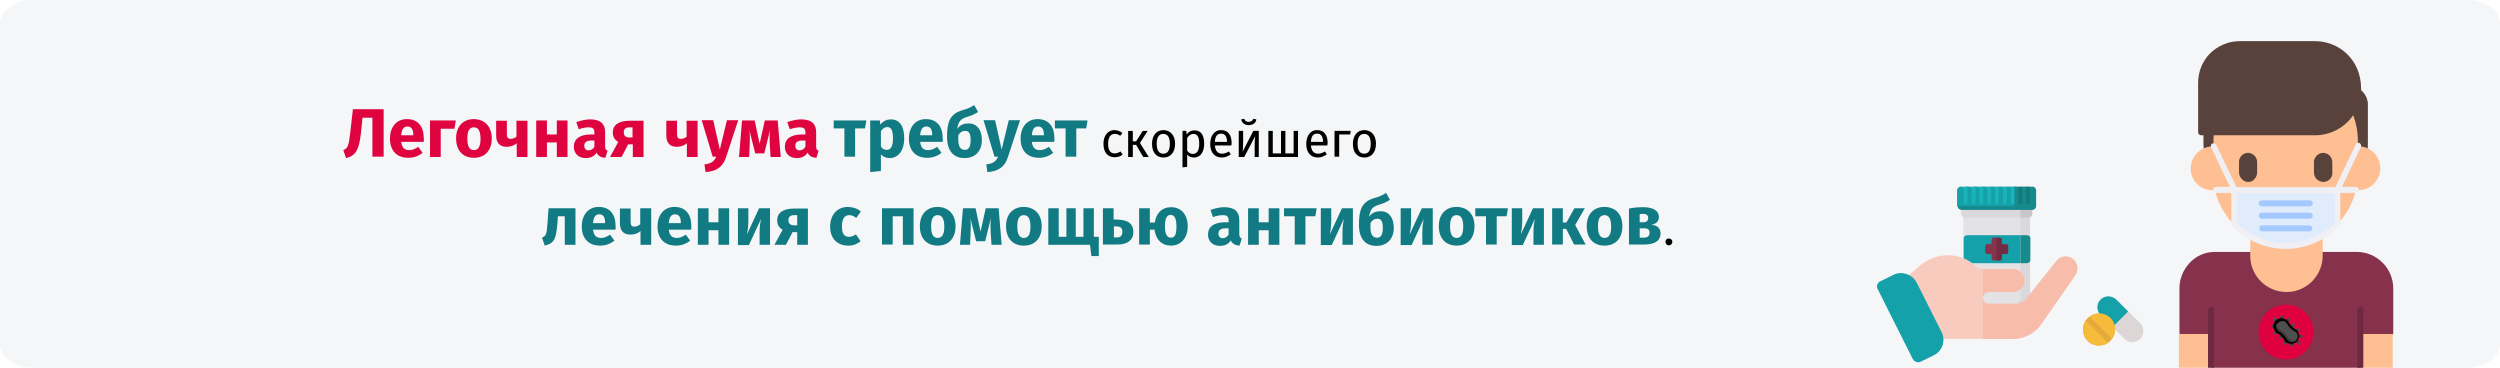 <?xml version="1.0" encoding="UTF-8"?>
<svg xmlns="http://www.w3.org/2000/svg" xmlns:xlink="http://www.w3.org/1999/xlink" version="1.1" x="0px" y="0px" viewBox="0 0 911 134" style="enable-background:new 0 0 911 134;" xml:space="preserve">
<style type="text/css">
	.st0{fill:#F5F6F7;}
	.st1{fill:#E3E3E5;}
	.st2{fill:#DAD8DA;}
	.st3{fill:#C8C5C8;}
	.st4{fill:#14A1AA;}
	.st5{fill:#168B8E;}
	.st6{fill:#1AB3B7;}
	.st7{fill:#147A7A;}
	.st8{fill:#F9CBBF;}
	.st9{fill:#F7BCAA;}
	.st10{fill:#87324C;stroke:#87324C;stroke-width:0.22;}
	.st11{fill:#732A43;}
	.st12{fill:#DCD6D6;}
	.st13{fill:#E5A83C;}
	.st14{fill:#F7BB3C;}
	.st15{fill:#87324C;}
	.st16{fill:#FEC093;}
	.st17{fill:#4671C6;}
	.st18{fill:#59423B;}
	.st19{fill:#EFEFF4;}
	.st20{fill:#E0EBFC;}
	.st21{fill:#A4C9FF;}
	.st22{fill:#6D2940;}
	.st23{fill:#E0003F;}
	.st24{fill:#4F4F4F;}
	.st25{fill:#383838;}
	.st26{fill:#DF0440;}
	.st27{fill:#117A83;}
</style>
<g id="Ebene_1">
	<g id="lungenpest-behandlung" transform="translate(0, 1127)">
		<g id="Group">
			<g id="Mask">
				<path id="path-3" class="st0" d="M12-1127h887c6.6,0,12,3.9,12,8.8v116.4c0,4.9-5.4,8.8-12,8.8H12c-6.6,0-12-3.9-12-8.8v-116.4      C0-1123.1,5.4-1127,12-1127z"></path>
			</g>
			
				<g transform="translate(778, 74.5) scale(-1, 1) translate(-778, -74.5) translate(684, 15)">
				<g id="Path" transform="translate(115, 53)">
					<g>
						<g transform="translate(15.039, 0)">
							<g>
								<path class="st1" d="M4-1118.5v33.3c0,0.8,0.7,1.4,1.5,1.4H25l1.5-0.6v-34.1L4-1118.5z"></path>
								<path class="st2" d="M5.7-1086.5v-31.9H2.2v34.1c0,0.8,0.7,1.4,1.5,1.4H25c0.8,0,1.5-0.6,1.5-1.4H7.9          C6.7-1084.4,5.8-1085.4,5.7-1086.5L5.7-1086.5z"></path>
								<path class="st2" d="M4.3-1119.9v2.8c0,0.8,0.7,1.4,1.5,1.4h20c0.8,0,1.5-0.6,1.5-1.4v-2.8H4.3z"></path>
								<path class="st3" d="M5.7-1119.9H1.4v2.8c0,0.8,0.7,1.4,1.5,1.4h2.8V-1119.9z"></path>
								<path class="st4" d="M27.2-1119.1H7.9c-0.8,0-1.4-0.6-1.4-1.4v-5.1c0-0.8,0.6-1.4,1.4-1.4l0.8,0.5l0.6-0.5h1.5l0.7,0.5          l0.7-0.5h1.5l0.7,0.5l0.7-0.5h1.5l0.7,0.5l0.7-0.5h1.5l0.7,0.5l0.7-0.5h1.5l0.7,0.5l0.7-0.5h1.5l0.7,0.5l0.7-0.5h0.7          c0.8,0,1.4,0.6,1.4,1.4v5.7L27.2-1119.1z"></path>
								<path class="st5" d="M7.9-1120.6v-6.4H6.5l-0.6,0.7L5-1127H3.5l-0.8,0.7l-0.7-0.7H1.4c-0.8,0-1.4,0.6-1.4,1.4v5.7          c0,0.8,0.6,1.4,1.4,1.4h25.7c0.8,0,1.5-0.6,1.5-1.4H8.6C8.2-1119.9,7.9-1120.2,7.9-1120.6L7.9-1120.6z"></path>
								<path class="st6" d="M10.7-1121.3c0,0.4,0.3,0.7,0.7,0.7c0.4,0,0.7-0.3,0.7-0.7v-5.7h-1.5V-1121.3z"></path>
								<path class="st7" d="M5-1121.3c0,0.4,0.3,0.7,0.7,0.7s0.7-0.3,0.7-0.7v-5.7H5V-1121.3z"></path>
								<path class="st7" d="M2.2-1121.3c0,0.4,0.3,0.7,0.7,0.7s0.7-0.3,0.7-0.7v-5.7H2.2V-1121.3z"></path>
								<g transform="translate(7.912, 0)">
									<path class="st6" d="M5.7-1121.3c0,0.4,0.3,0.7,0.7,0.7c0.4,0,0.7-0.3,0.7-0.7v-5.7H5.7V-1121.3z"></path>
									<path class="st6" d="M0-1121.3c0,0.4,0.3,0.7,0.7,0.7s0.7-0.3,0.7-0.7v-5.7H0V-1121.3z"></path>
									<path class="st6" d="M14.2-1121.3c0,0.4,0.3,0.7,0.7,0.7s0.7-0.3,0.7-0.7v-5.7h-1.5V-1121.3z"></path>
									<path class="st6" d="M8.5-1121.3c0,0.4,0.3,0.7,0.7,0.7s0.7-0.3,0.7-0.7v-5.7H8.5V-1121.3z"></path>
									<path class="st6" d="M17.1-1127v5.7c0,0.4,0.3,0.7,0.7,0.7c0.4,0,0.7-0.3,0.7-0.7v-5.7H17.1z"></path>
									<path class="st6" d="M11.4-1121.3c0,0.4,0.3,0.7,0.7,0.7s0.7-0.3,0.7-0.7v-5.7h-1.5V-1121.3z"></path>
								</g>
							</g>
							<path class="st4" d="M26.4-1108.3v8.2c0,0.5-0.6,1-1.4,1H5.7v-10.2h19.3C25.8-1109.3,26.4-1108.8,26.4-1108.3z"></path>
							<path class="st5" d="M5.7-1109.3v10.2H3.5c-0.7,0-1.4-0.4-1.4-1v-8.2c0-0.5,0.6-1,1.4-1H5.7z"></path>
						</g>
						<g transform="translate(0, 24.997)">
							<path class="st8" d="M1-1119.4l12.4,17.8c2.4,3.2,6.2,5.1,10.2,5.1h36.6l2.2-22.3l-2.2-2c-3.2-2.8-5.4-4.8-9.6-5.8         c-4.7-1.1-9.6,0.1-13.2,3.2c-0.9,0.7-1.4,1.4-2.4,1.4H23.6c-2.4,0-4.3,1.9-4.3,4.2s1.9,4.2,4.3,4.2h8.7c0.8,0,1.5,0.3,2,1         c0.4,0.7,0.4,1.5,0,2.2c-0.4,0.7-1.2,1.1-2,1H22.2c-1.2-0.1-2.3-0.6-3.2-1.4l-11.5-14.3c-1.5-1.8-4.2-2-6-0.5         C-0.3-1123.9-0.5-1121.2,1-1119.4L1-1119.4z"></path>
							<g transform="translate(0, 0.64)">
								<path class="st9" d="M34.4-1112v-10.6H23.6c-2.4,0-4.3,1.9-4.3,4.2s1.9,4.2,4.3,4.2h8.7c0.6,0,1.1,0.2,1.5,0.6          C34.2-1113.1,34.4-1112.5,34.4-1112L34.4-1112z"></path>
								<path class="st9" d="M1-1120l12.4,17.8c2.4,3.2,6.2,5.1,10.2,5.1h10.8v-14.9c0,0.6-0.2,1.1-0.6,1.5          c-0.4,0.4-0.9,0.6-1.5,0.6H22.2c-1.2-0.1-2.3-0.6-3.2-1.4l-11.5-14.3c-1.5-1.8-4.2-2-6-0.5C-0.3-1124.5-0.5-1121.8,1-1120          L1-1120z"></path>
							</g>
							<path class="st4" d="M60-1089.2l12.8-25.5c0.3-0.5,0.3-1.1,0.1-1.6c-0.2-0.5-0.6-1-1.1-1.2l-4.7-2.3         c-1.5-0.8-3.3-0.9-4.9-0.3c-1.6,0.5-2.9,1.7-3.7,3.2l-9,17.9c-1.6,3.1-0.3,7,2.9,8.5l4.7,2.3         C58.1-1087.7,59.4-1088.1,60-1089.2L60-1089.2z"></path>
						</g>
					</g>
					<g transform="translate(25.242, 18.698)">
						<path class="st10" d="M0.1-1121.8v-2.3c0-0.3,0.3-0.6,0.6-0.6h1.7v-1.7c0-0.3,0.3-0.6,0.6-0.6h2.3c0.2,0,0.3,0.1,0.4,0.2        c0.1,0.1,0.2,0.3,0.2,0.4v1.7h1.7c0.2,0,0.3,0.1,0.4,0.2c0.1,0.1,0.2,0.3,0.2,0.4v2.3c0,0.3-0.3,0.6-0.6,0.6H5.9v1.7        c0,0.3-0.3,0.6-0.6,0.6H3c-0.2,0-0.3-0.1-0.4-0.2c-0.1-0.1-0.2-0.3-0.2-0.4v-1.7H0.7c-0.2,0-0.3-0.1-0.4-0.2        C0.2-1121.5,0.1-1121.6,0.1-1121.8L0.1-1121.8z"></path>
						<path class="st11" d="M0-1121.7v-2.3c0-0.2,0.1-0.3,0.2-0.4c0.1-0.1,0.3-0.2,0.4-0.2h1.8v-1.8c0-0.3,0.3-0.6,0.6-0.6h1.2v8.2        H2.9c-0.3,0-0.6-0.3-0.6-0.6v-1.8H0.6c-0.2,0-0.3,0-0.4-0.2C0.1-1121.4,0-1121.6,0-1121.7L0-1121.7z"></path>
					</g>
				</g>
				<g id="Path_00000142877890539033819940000000205148995035237270_" transform="translate(91, 93)">
					<g>
						<path class="st12" d="M9.8-1125.8l-8.6,8.5c-1.5,1.5-1.6,3.9-0.3,5.6c0.7,0.8,1.8,1.4,2.9,1.4s2.2-0.4,3-1.2l8.6-8.5        c1.6-1.6,1.6-4.1,0.1-5.7c-0.8-0.8-1.8-1.2-2.9-1.3C11.6-1127,10.6-1126.6,9.8-1125.8L9.8-1125.8z"></path>
						<path class="st4" d="M9.8-1125.8l-4.3,4.3l5.7,5.7l4.3-4.3c1-1,1.4-2.5,1.1-3.9s-1.5-2.5-2.9-2.9        C12.3-1127.2,10.8-1126.8,9.8-1125.8z"></path>
					</g>
					<g transform="translate(10.265, 6.232)">
						<path class="st13" d="M11.7-1121.1c0,1.5-0.6,3-1.7,4.1s-2.6,1.7-4.1,1.7h0c-3.3,0-5.9-2.6-5.9-5.9c0-1.5,0.6-3,1.7-4.1        c1.1-1.1,2.6-1.7,4.1-1.7h0.1C9.1-1127,11.7-1124.4,11.7-1121.1L11.7-1121.1z"></path>
						<path class="st14" d="M9.3-1125.8l1.3,1.3c-1.1-1.5-2.9-2.4-4.8-2.5c-2.2,0-4.2,1.2-5.2,3.2c-1,2-0.8,4.3,0.5,6.1L9.3-1125.8        L9.3-1125.8z"></path>
						<path class="st14" d="M11.7-1121.1c0-1.2-0.4-2.3-1-3.3l-8.1,8.1c1,0.7,2.1,1,3.3,1c1.5,0,3-0.6,4.1-1.7        S11.7-1119.5,11.7-1121.1L11.7-1121.1z"></path>
					</g>
				</g>
				<g>
					<path id="Path_00000136373475345524798650000004298491834240171923_" class="st15" d="M64.9-1050.2H13.2       c-3.5,0-6.9,1.4-9.4,3.9c-2.5,2.5-3.9,5.9-3.9,9.4l0,0v16.7h11.7v12.3h54.5v-12.1h11.7v-16.7c0.1-3.5-1.3-6.9-3.7-9.5       C71.7-1048.8,68.4-1050.2,64.9-1050.2L64.9-1050.2z"></path>
					<path id="Path_00000035496281383781344210000017606123387325331870_" class="st16" d="M25.6-1061.9v12.6l0,0       c-0.2,7.3,5.5,13.5,12.8,13.7c7.3,0.2,13.4-5.5,13.6-12.8v-13.4H25.6z"></path>
					<polygon id="Path_00000058586269392199974520000001553787485522755769_" class="st16" points="0.1,-1020.3 11.8,-1020.3        11.8,-1008 0.1,-1008      "></polygon>
					<polygon id="Path_00000077313870910825941500000011610404213357195956_" class="st16" points="66.3,-1020.3 78,-1020.3        78,-1008 66.3,-1008      "></polygon>
					<path id="Path_00000143594579496715859640000012672598796933928069_" class="st17" d="M69-1110.7v19.9       c0.3,16.6-12.8,30.4-29.3,30.7c-16.5,0.3-30.2-12.9-30.5-29.5v-14.3c0-3.7,3-6.7,6.7-6.8H69z"></path>
					<path id="Path_00000050622878889483004180000016359585601064073859_" class="st18" d="M69-1090.8c0.3,16.6-12.8,30.4-29.3,30.7       c-16.5,0.3-30.2-12.9-30.5-29.5v-14.3c0-3.7,3-6.7,6.7-6.8H69V-1090.8z"></path>
					<path id="Path_00000093151986600164798780000000886148384041282966_" class="st16" d="M65.4-1088.7v-2.5       c-0.3-14.4-12-25.9-26.3-25.9s-26,11.5-26.3,25.9v2.5c-4.4-0.1-8.1,3.4-8.2,7.8c-0.1,4.4,3.4,8.1,7.8,8.2h1.1       c2.8,11.9,13.5,20.4,25.7,20.4s22.8-8.4,25.7-20.4c2.8,0.3,5.6-0.9,7.3-3.2c1.7-2.3,2-5.4,0.8-8c-1.2-2.6-3.6-4.4-6.4-4.7       C66.2-1088.7,65.8-1088.7,65.4-1088.7z"></path>
					<path id="Path_00000124151474479258824080000004062197096281894307_" class="st18" d="M71-1111.9v18.1c0,0.6-0.5,1.1-1.1,1.1       H28.3c-4.4,0-8.7-1.8-11.8-4.9c-3.1-3.1-4.9-7.4-4.9-11.9c0-11.3,8.6-17.5,16.7-17.5h27.6c4,0,7.8,1.6,10.7,4.4       C69.4-1119.8,71-1115.9,71-1111.9L71-1111.9z"></path>
					<path id="Path_00000168078066842699943300000003630710357164557990_" class="st19" d="M20.3-1071.7h-6.9c-0.6,0-1-0.5-1-1.1       c0-0.6,0.4-1,1-1.1h5.2l-6.9-14.5c-0.2-0.3-0.1-0.7,0.1-1.1c0.2-0.3,0.6-0.5,0.9-0.5c0.4,0,0.7,0.2,0.9,0.6v0.1l7.6,15.9       c0.1,0.3,0.1,0.7,0,1.1C21-1071.9,20.6-1071.7,20.3-1071.7L20.3-1071.7z"></path>
					<path id="Path_00000150816443887887482130000009097881327115470779_" class="st19" d="M64.7-1071.7h-6.9       c-0.3,0-0.6-0.1-0.8-0.3c-0.2-0.2-0.3-0.5-0.3-0.8c0-0.2,0-0.3,0.1-0.5l7.6-15.9c0.3-0.5,0.9-0.7,1.4-0.5       c0.5,0.2,0.7,0.8,0.5,1.3l-6.9,14.5h5.2c0.6,0,1,0.5,1,1.1S65.3-1071.7,64.7-1071.7L64.7-1071.7z"></path>
					<path id="Path_00000069360801742853353980000018095427290683334027_" class="st20" d="M20.3-1060.2c4.9,5,11.6,7.8,18.7,7.9       c7,0,13.7-2.8,18.7-7.8l0.1-0.1v-12.5H20.3V-1060.2z"></path>
					<path id="Path_00000168808539922861117640000001417456271444154500_" class="st21" d="M47.8-1066.8H30.3       c-0.6,0-1.1-0.5-1.1-1.1c0-0.6,0.5-1.1,1.1-1.1h17.5c0.6,0,1.1,0.5,1.1,1.1C48.9-1067.3,48.4-1066.8,47.8-1066.8L47.8-1066.8z"></path>
					<path id="Path_00000005247598154126343970000008823524425441135024_" class="st21" d="M47.8-1062.3H30.3       c-0.6,0-1.1-0.5-1.1-1.1c0-0.6,0.5-1.1,1.1-1.1h17.5c0.6,0,1.1,0.5,1.1,1.1C48.9-1062.7,48.4-1062.3,47.8-1062.3L47.8-1062.3z"></path>
					<path id="Path_00000105420305324681389830000003536020569636137623_" class="st21" d="M47.8-1057.7H30.3       c-0.6-0.1-1-0.6-0.9-1.2c0-0.5,0.5-0.8,0.9-1h17.5c0.6,0.1,1,0.6,0.9,1.2C48.6-1058.1,48.3-1057.7,47.8-1057.7z"></path>
					<path id="Shape" class="st19" d="M39.1-1051.3c-7.3,0-14.3-3-19.5-8.2c-0.2-0.2-0.3-0.4-0.4-0.7v-12.5c0-0.3,0.1-0.6,0.3-0.8       c0.2-0.2,0.5-0.3,0.8-0.3h37.5c0.3,0,0.6,0.1,0.8,0.3s0.3,0.5,0.3,0.8v12.5c0,0.3-0.1,0.6-0.4,0.7       C53.4-1054.3,46.4-1051.3,39.1-1051.3L39.1-1051.3z M21.3-1060.7c9.9,9.6,25.6,9.6,35.5,0v-10.9H21.3V-1060.7z"></path>
					<path id="Path_00000123398700097479537360000006422070085499599794_" class="st22" d="M10.8-1008v-21.1c0-0.6,0.5-1.1,1.1-1.1       c0.6,0,1.1,0.5,1.1,1.1v21.1H10.8z"></path>
					<path id="Path_00000084524827468753104820000010080291507586902682_" class="st22" d="M65.2-1008v-21.1c0-0.6,0.5-1.1,1.1-1.1       s1.1,0.5,1.1,1.1v21.1H65.2z"></path>
					<path id="Path_00000095337574403345033840000017887917889688956037_" class="st18" d="M52.8-1075.7c-0.9,0-1.7-0.3-2.3-1       s-1-1.5-1-2.4v-3.6c-0.1-1.8,1.2-3.4,3.1-3.6c1.8-0.1,3.4,1.3,3.5,3.1v3.9c0,0.9-0.3,1.8-0.9,2.4       C54.6-1076.1,53.7-1075.7,52.8-1075.7z"></path>
					<path id="Path_00000113343803003473385890000000845949047007360935_" class="st18" d="M25.4-1075.7c-0.9,0-1.7-0.3-2.4-1       c-0.6-0.6-1-1.5-0.9-2.4l0,0v-3.6c-0.1-1.8,1.2-3.4,3.1-3.6c1.8-0.1,3.4,1.3,3.6,3.1v3.9c0,0.9-0.3,1.8-0.9,2.5       C27.1-1076.1,26.3-1075.7,25.4-1075.7L25.4-1075.7z"></path>
				</g>
				<g transform="translate(29, 96)">
					<circle id="Oval" class="st23" cx="10" cy="-1117" r="10"></circle>
					<g id="Path_00000081644617645775102170000011681540432909763251_" transform="translate(3.991, 3.88)">
						<path class="st24" d="M4.6-1122.3c-0.1,0.1-0.2,0.2-0.4,0.2s-0.3-0.1-0.4-0.2l-0.9-0.9c-0.2-0.2-0.2-0.5,0-0.7        c0.2-0.2,0.5-0.2,0.7,0l0.9,0.9c0.1,0.1,0.2,0.2,0.2,0.4C4.7-1122.6,4.7-1122.4,4.6-1122.3L4.6-1122.3z"></path>
						<path class="st24" d="M8.9-1124.3c-0.1-0.1-0.2-0.2-0.2-0.4s0.1-0.3,0.2-0.4l0.9-0.9c0.1-0.1,0.2-0.2,0.4-0.2s0.3,0.1,0.4,0.2        c0.2,0.2,0.2,0.5,0,0.7l-0.9,0.9C9.4-1124.1,9.1-1124.1,8.9-1124.3z"></path>
						<path class="st24" d="M2.6-1118.1c-0.1-0.1-0.2-0.2-0.4-0.2s-0.3,0.1-0.4,0.2l-0.9,0.9c-0.1,0.1-0.2,0.2-0.2,0.4        c0,0.1,0.1,0.3,0.2,0.4c0.2,0.2,0.5,0.2,0.7,0l0.9-0.9C2.8-1117.5,2.8-1117.9,2.6-1118.1z"></path>
						<path class="st24" d="M1.7-1119.8H0.5c-0.3,0-0.5,0.2-0.5,0.5c0,0.1,0.1,0.3,0.1,0.4s0.2,0.1,0.4,0.1h1.2c0.1,0,0.3,0,0.4-0.1        s0.1-0.2,0.1-0.4c0-0.1-0.1-0.3-0.1-0.4C2-1119.8,1.9-1119.8,1.7-1119.8L1.7-1119.8z"></path>
						<path class="st24" d="M2.7-1121.5l-1-0.7c-0.1-0.1-0.2-0.1-0.4-0.1s-0.3,0.1-0.3,0.2c-0.1,0.1-0.1,0.2-0.1,0.4        c0,0.1,0.1,0.3,0.2,0.3l1,0.7c0.2,0.2,0.5,0.1,0.7-0.1C2.9-1121,2.9-1121.3,2.7-1121.5L2.7-1121.5z"></path>
						<path class="st24" d="M7.1-1125.2v-1.2c0-0.2,0.1-0.4,0.2-0.5c0.2-0.1,0.4-0.1,0.5,0c0.2,0.1,0.3,0.3,0.2,0.5v1.2        c0,0.1,0,0.3-0.1,0.4c-0.1,0.1-0.2,0.1-0.4,0.1C7.3-1124.7,7.1-1124.9,7.1-1125.2z"></path>
						<path class="st24" d="M5.4-1124.3l-0.7-1c-0.1-0.1-0.1-0.2-0.1-0.4c0-0.1,0.1-0.3,0.2-0.3c0.1-0.1,0.2-0.1,0.4-0.1        c0.1,0,0.3,0.1,0.3,0.2l0.7,1c0.1,0.1,0.1,0.3,0.1,0.5c-0.1,0.2-0.2,0.3-0.4,0.3C5.7-1124.1,5.6-1124.1,5.4-1124.3L5.4-1124.3        z"></path>
						<path class="st24" d="M6.9-1120c-0.1,0.1-0.2,0.2-0.2,0.4s0.1,0.3,0.2,0.4l0.9,0.9c0.2,0.2,0.5,0.2,0.7,0        c0.2-0.2,0.2-0.5,0-0.7l-0.9-0.9c-0.1-0.1-0.2-0.2-0.4-0.2S7-1120.1,6.9-1120L6.9-1120z"></path>
						<path class="st24" d="M4.4-1117.1v1.2c0,0.3-0.2,0.4-0.5,0.4s-0.5-0.2-0.5-0.4v-1.2c0-0.3,0.2-0.5,0.5-0.5        C4.2-1117.6,4.4-1117.4,4.4-1117.1L4.4-1117.1z"></path>
						<path class="st24" d="M6.1-1118.1l0.7,1c0.1,0.1,0.1,0.2,0.1,0.4c0,0.1-0.1,0.3-0.2,0.3c-0.1,0.1-0.2,0.1-0.4,0.1        c-0.1,0-0.3-0.1-0.3-0.2l-0.7-1c-0.1-0.1-0.1-0.2-0.1-0.4c0-0.1,0.1-0.3,0.2-0.3c0.1-0.1,0.2-0.1,0.4-0.1S6-1118.2,6.1-1118.1        L6.1-1118.1z"></path>
						<path class="st24" d="M9.8-1122.5H11c0.3,0,0.4-0.2,0.4-0.5s-0.2-0.5-0.4-0.5H9.8c-0.3,0-0.5,0.2-0.5,0.5        C9.3-1122.7,9.5-1122.5,9.8-1122.5z"></path>
						<path class="st24" d="M8.8-1120.8l1,0.7c0.1,0.1,0.2,0.1,0.4,0.1c0.1,0,0.3-0.1,0.3-0.2c0.1-0.1,0.1-0.2,0.1-0.4        c0-0.1-0.1-0.3-0.2-0.3l-1-0.7c-0.1-0.1-0.2-0.1-0.4-0.1c-0.1,0-0.3,0.1-0.3,0.2c-0.1,0.1-0.1,0.2-0.1,0.4        C8.6-1121,8.7-1120.9,8.8-1120.8L8.8-1120.8z"></path>
						<g transform="translate(0.557, 0.663)">
							<path class="st25" d="M1-1117.7c0.1,0.1,0.2,0.2,0.4,0.3l0.7-0.7c0.2-0.2,0.2-0.5,0-0.7c-0.1-0.1-0.2-0.2-0.4-0.2         s-0.3,0.1-0.4,0.2l-0.7,0.7C0.8-1117.9,0.9-1117.8,1-1117.7L1-1117.7z"></path>
							<path class="st25" d="M3.9-1117.8c0-0.3-0.2-0.4-0.5-0.4s-0.5,0.2-0.5,0.4v1.1c0.2,0,0.4,0,0.5,0l0,0c0.2,0,0.3,0,0.5,0         V-1117.8z"></path>
							<path class="st25" d="M6.1-1118l-0.6-0.8c-0.1-0.1-0.2-0.2-0.3-0.2s-0.3,0-0.4,0.1c-0.1,0.1-0.2,0.2-0.2,0.3s0,0.3,0.1,0.4         l0.7,0.9c0.1-0.1,0.3-0.2,0.4-0.3C5.9-1117.7,6-1117.8,6.1-1118L6.1-1118z"></path>
							<path class="st25" d="M7.7-1120l-0.6-0.6c-0.2-0.2-0.5-0.2-0.7,0s-0.2,0.5,0,0.7l0.6,0.6C7.2-1119.6,7.4-1119.8,7.7-1120z"></path>
							<path class="st25" d="M9.4-1121.2c0.1-0.1,0.2-0.3,0.3-0.4l-0.9-0.7c-0.1-0.1-0.2-0.1-0.4-0.1c-0.1,0-0.3,0.1-0.3,0.2         c-0.1,0.1-0.1,0.2-0.1,0.4c0,0.1,0.1,0.3,0.2,0.3l0.8,0.6C9.2-1121,9.3-1121.1,9.4-1121.2L9.4-1121.2z"></path>
							<path class="st25" d="M10.4-1123.6c0-0.2,0-0.4,0-0.5H9.2c-0.3,0-0.4,0.2-0.4,0.5c0,0.3,0.2,0.5,0.4,0.5h1.2         C10.4-1123.3,10.4-1123.5,10.4-1123.6L10.4-1123.6z"></path>
							<path class="st25" d="M9.4-1126c-0.1-0.1-0.2-0.2-0.4-0.3l-0.7,0.7c-0.1,0.1-0.2,0.3-0.1,0.5c0,0.2,0.2,0.3,0.4,0.4         c0.2,0,0.4,0,0.5-0.1l0.7-0.7C9.6-1125.8,9.5-1125.9,9.4-1126L9.4-1126z"></path>
							<path class="st25" d="M7-1127c-0.2,0-0.3,0-0.5,0v1.1c0,0.3,0.2,0.5,0.5,0.5s0.5-0.2,0.5-0.5v-1.1C7.3-1127,7.2-1127,7-1127         L7-1127z"></path>
							<path class="st25" d="M4.3-1125.6l0.6,0.7c0.1,0.1,0.2,0.2,0.3,0.2s0.3,0,0.4-0.1c0.1-0.1,0.2-0.2,0.2-0.3         c0-0.1,0-0.3-0.1-0.4l-0.7-0.9c-0.1,0.1-0.3,0.2-0.4,0.3C4.5-1125.9,4.4-1125.8,4.3-1125.6L4.3-1125.6z"></path>
							<path class="st25" d="M2.7-1123.6l0.6,0.6c0.1,0.1,0.2,0.2,0.4,0.2c0.1,0,0.3-0.1,0.4-0.2c0.1-0.1,0.2-0.2,0.2-0.4         c0-0.1-0.1-0.3-0.2-0.4l-0.6-0.6C3.2-1124.1,3-1123.8,2.7-1123.6L2.7-1123.6z"></path>
							<path class="st25" d="M1-1122.4c-0.1,0.1-0.2,0.3-0.3,0.4l0.9,0.7c0.1,0.1,0.3,0.1,0.5,0.1c0.2-0.1,0.3-0.2,0.3-0.4         c0-0.2,0-0.4-0.2-0.5l-0.7-0.6C1.3-1122.6,1.1-1122.5,1-1122.4L1-1122.4z"></path>
							<path class="st25" d="M1.6-1120c0-0.3-0.2-0.5-0.5-0.5H0c-0.1,0.3-0.1,0.7,0,1h1.1c0.1,0,0.3,0,0.4-0.1         C1.6-1119.7,1.6-1119.9,1.6-1120z"></path>
						</g>
						<path d="M5.5-1125c-0.2,0.2-0.4,0.4-0.5,0.7c-0.6,1-1.4,1.9-2.4,2.4c-0.9,0.6-1.4,1.6-1.3,2.7s0.8,2,1.8,2.4        c1,0.4,2.2,0.2,3-0.5c0.2-0.2,0.4-0.4,0.5-0.7c0.5-1,1.4-1.8,2.4-2.4c0.3-0.1,0.5-0.3,0.7-0.5c0.7-0.7,1-1.8,0.8-2.8        c-0.3-1-1.1-1.8-2.1-2.1S6.2-1125.7,5.5-1125L5.5-1125z"></path>
						<path class="st24" d="M9-1121.5c-0.1,0.1-0.3,0.3-0.5,0.4c-1.2,0.6-2.1,1.6-2.8,2.8c-0.1,0.2-0.2,0.3-0.4,0.5        c-0.5,0.5-1.3,0.7-2,0.5c-0.7-0.2-1.3-0.7-1.5-1.5c-0.2-0.7,0-1.5,0.5-2c0.1-0.1,0.3-0.3,0.5-0.3c0.6-0.3,1.1-0.7,1.6-1.2        c0.5-0.5,0.9-1,1.2-1.6c0.4-0.7,1.1-1.1,1.9-1c0.8,0.1,1.5,0.6,1.8,1.3C9.7-1122.9,9.5-1122.1,9-1121.5L9-1121.5z"></path>
						<path class="st25" d="M9-1124.4l-0.2-0.2c0.6,0.8,0.5,1.9-0.2,2.6c-0.1,0.1-0.3,0.3-0.5,0.4c-0.6,0.3-1.1,0.7-1.6,1.2        c-0.5,0.5-0.9,1-1.2,1.6c-0.1,0.2-0.2,0.3-0.4,0.5c-0.4,0.4-0.9,0.6-1.5,0.6c-0.4,0-0.8-0.1-1.2-0.4c0.1,0.1,0.1,0.2,0.2,0.2        c0.4,0.4,0.9,0.6,1.5,0.6c0.5,0,1.1-0.2,1.5-0.6c0.1-0.1,0.3-0.3,0.4-0.5c0.6-1.2,1.6-2.1,2.8-2.8c0.2-0.1,0.3-0.2,0.5-0.4        c0.4-0.4,0.6-0.9,0.6-1.5C9.6-1123.5,9.4-1124,9-1124.4L9-1124.4z"></path>
					</g>
				</g>
			</g>
		</g>
	</g>
	<g>
		<g>
			<path class="st26" d="M139.8,39.8v17.3h-4.1V42.9h-3.6l-0.6,5.9c-0.7,5.6-1.7,7.9-5.4,8.8l-1-2.9c1.8-0.7,2-2,2.5-6.1l1-8.8     H139.8z"></path>
			<path class="st26" d="M154.4,51.7h-8.2c0.3,2.4,1.4,3,3,3c1.1,0,2-0.4,3.2-1.2l1.6,2.2c-1.3,1-3,1.8-5.2,1.8     c-4.4,0-6.7-2.8-6.7-7c0-4,2.2-7.1,6.2-7.1c3.8,0,6.1,2.5,6.1,6.8C154.5,50.7,154.5,51.3,154.4,51.7z M150.6,49.1     c0-1.8-0.6-3-2.1-3c-1.3,0-2.1,0.8-2.3,3.2h4.4V49.1z"></path>
			<path class="st26" d="M156.7,57.2V43.9h9.4l-0.5,3h-5v10.3H156.7z"></path>
			<path class="st26" d="M179.2,50.5c0,4.2-2.4,7-6.5,7c-4,0-6.5-2.6-6.5-7.1c0-4.2,2.4-7,6.5-7C176.7,43.5,179.2,46.1,179.2,50.5z      M170.3,50.5c0,2.9,0.8,4.2,2.4,4.2s2.4-1.3,2.4-4.1c0-2.9-0.8-4.2-2.4-4.2S170.3,47.6,170.3,50.5z"></path>
			<path class="st26" d="M192.2,43.9v13.3h-3.9v-5c-0.9,0.8-2.2,1.3-3.7,1.3c-2.6,0-3.8-1.6-3.8-4.1v-5.4h3.9v4.9     c0,1.3,0.5,1.7,1.3,1.7c0.8,0,1.7-0.3,2.2-0.8v-5.8H192.2z"></path>
			<path class="st26" d="M202.9,51.9h-3.6v5.3h-3.9V43.9h3.9V49h3.6v-5.1h3.9v13.3h-3.9V51.9z"></path>
			<path class="st26" d="M221.4,54.9l-0.8,2.6c-1.6-0.1-2.6-0.6-3.2-1.9c-0.9,1.5-2.4,2-4,2c-2.6,0-4.3-1.7-4.3-4.1     c0-2.9,2.2-4.5,6.2-4.5h1.3v-0.6c0-1.6-0.6-2-2.2-2c-0.8,0-2.1,0.2-3.5,0.7l-0.9-2.6c1.7-0.6,3.5-1,5-1c3.8,0,5.5,1.6,5.5,4.7     v5.1C220.5,54.3,220.8,54.7,221.4,54.9z M216.6,53.5v-2.3h-1c-1.8,0-2.7,0.6-2.7,1.9c0,1,0.6,1.7,1.5,1.7     C215.4,54.8,216.1,54.3,216.6,53.5z"></path>
			<path class="st26" d="M234.5,43.9v13.3h-3.9v-4.6h-1.7l-2.4,4.6h-4.2l3-5.5c-1.3-0.7-2-1.8-2-3.4c0-2.8,2.2-4.3,6.2-4.3H234.5z      M230.5,50.2v-3.8h-1.1c-1.5,0-2.1,0.7-2.1,1.8c0,1.2,0.6,1.9,2.1,1.9H230.5z"></path>
			<path class="st26" d="M254.2,43.9v13.3h-3.9v-5c-0.9,0.8-2.2,1.3-3.7,1.3c-2.6,0-3.8-1.6-3.8-4.1v-5.4h3.9v4.9     c0,1.3,0.5,1.7,1.3,1.7c0.8,0,1.7-0.3,2.2-0.8v-5.8H254.2z"></path>
			<path class="st26" d="M264.6,57.2c-1,3.3-3.3,5.3-7.5,5.5l-0.4-2.8c2.6-0.3,3.5-1.1,4.3-2.8h-1.3l-4-13.3h4.2l2.4,10.7l2.6-10.7     h4.1L264.6,57.2z"></path>
			<path class="st26" d="M284.5,57.2h-3.7l-0.3-4.7c-0.1-1.7-0.1-3.1,0.1-5.1l-2.1,8.5h-3.3l-2.1-8.4c0.2,1.8,0.2,3.3,0.1,5     l-0.2,4.7h-3.7l1.1-13.3h4.6l1.8,8.5l1.9-8.5h4.7L284.5,57.2z"></path>
			<path class="st26" d="M298.3,54.9l-0.8,2.6c-1.6-0.1-2.6-0.6-3.2-1.9c-0.9,1.5-2.4,2-4,2c-2.6,0-4.3-1.7-4.3-4.1     c0-2.9,2.2-4.5,6.2-4.5h1.3v-0.6c0-1.6-0.6-2-2.2-2c-0.8,0-2.1,0.2-3.5,0.7l-0.9-2.6c1.7-0.6,3.5-1,5-1c3.8,0,5.5,1.6,5.5,4.7     v5.1C297.4,54.3,297.6,54.7,298.3,54.9z M293.5,53.5v-2.3h-1c-1.8,0-2.7,0.6-2.7,1.9c0,1,0.6,1.7,1.5,1.7     C292.3,54.8,293,54.3,293.5,53.5z"></path>
			<path class="st27" d="M315.2,46.8h-3.6v10.3h-3.9V46.8h-3.9v-2.9h11.9L315.2,46.8z"></path>
			<path class="st27" d="M329.5,50.5c0,4.1-2,7.1-5.3,7.1c-1.3,0-2.4-0.4-3.2-1.4v6.1l-3.9,0.4V43.9h3.5l0.2,1.5     c1.1-1.4,2.5-1.9,3.8-1.9C328,43.5,329.5,46.2,329.5,50.5z M325.4,50.5c0-3.3-0.8-4.2-2.1-4.2c-0.9,0-1.7,0.6-2.3,1.5v5.6     c0.5,0.8,1.2,1.2,2,1.2C324.5,54.7,325.4,53.5,325.4,50.5z"></path>
			<path class="st27" d="M343.5,51.7h-8.2c0.3,2.4,1.4,3,3,3c1.1,0,2-0.4,3.2-1.2l1.6,2.2c-1.3,1-3,1.8-5.2,1.8     c-4.4,0-6.7-2.8-6.7-7c0-4,2.2-7.1,6.2-7.1c3.8,0,6.1,2.5,6.1,6.8C343.6,50.7,343.6,51.3,343.5,51.7z M339.7,49.1     c0-1.8-0.6-3-2.1-3c-1.3,0-2.1,0.8-2.3,3.2h4.4V49.1z"></path>
			<path class="st27" d="M357.8,51c0,4.1-2.5,6.6-6.3,6.6c-3.8,0-6.4-2.3-6.4-7.8c0-5.6,1.2-8.3,5.5-9.6c2.1-0.6,2.9-1,4.4-1.9     l1.4,2.5c-1.2,0.8-2.3,1.3-4.3,1.9c-2,0.7-2.9,1.5-3.3,4.3c0.9-1.3,2.1-2,4-2C355.6,44.8,357.8,47,357.8,51z M353.7,51.1     c0-2.6-0.7-3.4-2-3.4c-1,0-1.9,0.5-2.5,1.6v1.7c0,2.5,0.9,3.6,2.3,3.6C352.7,54.7,353.7,53.9,353.7,51.1z"></path>
			<path class="st27" d="M367.3,57.2c-1,3.3-3.3,5.3-7.5,5.5l-0.4-2.8c2.6-0.3,3.5-1.1,4.3-2.8h-1.3l-4-13.3h4.2l2.4,10.7l2.6-10.7     h4.1L367.3,57.2z"></path>
			<path class="st27" d="M384.2,51.7H376c0.3,2.4,1.4,3,3,3c1.1,0,2-0.4,3.2-1.2l1.6,2.2c-1.3,1-3,1.8-5.2,1.8c-4.4,0-6.7-2.8-6.7-7     c0-4,2.2-7.1,6.2-7.1c3.8,0,6.1,2.5,6.1,6.8C384.3,50.7,384.2,51.3,384.2,51.7z M380.4,49.1c0-1.8-0.6-3-2.1-3     c-1.3,0-2.1,0.8-2.3,3.2h4.4V49.1z"></path>
			<path class="st27" d="M395.8,46.8h-3.6v10.3h-3.9V46.8h-3.9v-2.9h11.9L395.8,46.8z"></path>
			<path d="M409,48.5l-0.8,1c-0.6-0.5-1.2-0.7-2-0.7c-1.5,0-2.4,1.2-2.4,3.6c0,2.5,0.9,3.5,2.4,3.5c0.8,0,1.4-0.3,2.1-0.7l0.8,1.1     c-0.8,0.7-1.8,1-2.9,1c-2.6,0-4.1-1.8-4.1-4.9c0-3,1.6-5,4.1-5C407.2,47.5,408.1,47.7,409,48.5z"></path>
			<path d="M415.4,52.1l3.2,5.1h-2l-2.6-4.4h-1.2v4.4h-1.7v-9.5h1.7v3.8h1.2l2.4-3.8h1.8L415.4,52.1z"></path>
			<path d="M428.2,52.4c0,2.9-1.5,5-4.2,5c-2.7,0-4.2-1.9-4.2-5c0-2.9,1.5-5,4.2-5C426.6,47.5,428.2,49.4,428.2,52.4z M421.5,52.4     c0,2.5,0.9,3.6,2.4,3.6c1.6,0,2.4-1.2,2.4-3.6c0-2.5-0.9-3.6-2.4-3.6C422.4,48.8,421.5,49.9,421.5,52.4z"></path>
			<path d="M438.8,52.4c0,2.9-1.3,5-3.7,5c-1,0-1.9-0.3-2.5-1.1v4.5l-1.7,0.2V47.7h1.4l0.1,1.3c0.7-1,1.7-1.5,2.8-1.5     C437.8,47.5,438.8,49.4,438.8,52.4z M437,52.4c0-2.5-0.7-3.6-2.1-3.6c-1,0-1.8,0.7-2.3,1.5v4.6c0.5,0.7,1.2,1.2,2.1,1.2     C436.2,56,437,54.9,437,52.4z"></path>
			<path d="M448.7,53h-6c0.2,2.2,1.2,3,2.6,3c0.9,0,1.6-0.3,2.5-0.8l0.7,1c-0.9,0.7-2,1.2-3.3,1.2c-2.6,0-4.2-1.9-4.2-4.9     c0-3,1.5-5.1,3.9-5.1c2.6,0,3.9,1.8,3.9,4.7C448.8,52.5,448.7,52.8,448.7,53z M447.1,51.6c0-1.9-0.7-2.9-2.2-2.9     c-1.3,0-2.1,0.9-2.2,3h4.4V51.6z"></path>
			<path d="M458.8,57.2h-1.6v-4.3c0-1.7,0.2-3.1,0.2-3.3l-4,7.6h-2v-9.5h1.6V52c0,1.5-0.1,3-0.2,3.3l3.9-7.6h2V57.2z M452.3,43.5     l1.1-0.2c0.3,0.8,0.8,1.1,1.6,1.1c0.8,0,1.4-0.3,1.7-1.1l1.1,0.2c-0.1,1.3-1.3,2.1-2.8,2.1C453.6,45.6,452.5,44.8,452.3,43.5z"></path>
			<path d="M473.1,57.2h-10.9v-9.5h1.6v8.2h3v-8.2h1.6v8.2h3v-8.2h1.6V57.2z"></path>
			<path d="M483.7,53h-6c0.2,2.2,1.2,3,2.6,3c0.9,0,1.6-0.3,2.5-0.8l0.7,1c-0.9,0.7-2,1.2-3.3,1.2c-2.6,0-4.2-1.9-4.2-4.9     c0-3,1.5-5.1,3.9-5.1c2.6,0,3.9,1.8,3.9,4.7C483.7,52.5,483.7,52.8,483.7,53z M482.1,51.6c0-1.9-0.7-2.9-2.2-2.9     c-1.3,0-2.1,0.9-2.2,3h4.4V51.6z"></path>
			<path d="M486.3,57.2v-9.5h5.9L492,49H488v8.1H486.3z"></path>
			<path d="M501.4,52.4c0,2.9-1.5,5-4.2,5c-2.7,0-4.2-1.9-4.2-5c0-2.9,1.5-5,4.2-5C499.9,47.5,501.4,49.4,501.4,52.4z M494.7,52.4     c0,2.5,0.9,3.6,2.4,3.6c1.6,0,2.4-1.2,2.4-3.6c0-2.5-0.9-3.6-2.4-3.6C495.6,48.8,494.7,49.9,494.7,52.4z"></path>
			<path class="st27" d="M209.7,75.9v13.3h-3.9V78.8h-2.5l-0.2,2.8c-0.5,5.2-0.9,7-4.6,7.9l-1-2.9c1.5-0.7,1.7-1.1,2-5.2l0.4-5.5     H209.7z"></path>
			<path class="st27" d="M224.3,83.7h-8.2c0.3,2.4,1.4,3,3,3c1.1,0,2-0.4,3.2-1.2l1.6,2.2c-1.3,1-3,1.8-5.2,1.8     c-4.4,0-6.7-2.8-6.7-7c0-4,2.2-7.1,6.2-7.1c3.8,0,6.1,2.5,6.1,6.8C224.4,82.7,224.3,83.3,224.3,83.7z M220.5,81.1     c0-1.8-0.6-3-2.1-3c-1.3,0-2.1,0.8-2.3,3.2h4.4V81.1z"></path>
			<path class="st27" d="M237.3,75.9v13.3h-3.9v-5c-0.9,0.8-2.2,1.3-3.7,1.3c-2.6,0-3.8-1.6-3.8-4.1v-5.4h3.9v4.9     c0,1.3,0.5,1.7,1.3,1.7c0.8,0,1.7-0.4,2.2-0.9v-5.8H237.3z"></path>
			<path class="st27" d="M251.9,83.7h-8.2c0.3,2.4,1.4,3,3,3c1.1,0,2-0.4,3.2-1.2l1.6,2.2c-1.3,1-3,1.8-5.2,1.8     c-4.4,0-6.7-2.8-6.7-7c0-4,2.2-7.1,6.2-7.1c3.8,0,6.1,2.5,6.1,6.8C251.9,82.7,251.9,83.3,251.9,83.7z M248.1,81.1     c0-1.8-0.6-3-2.1-3c-1.3,0-2.1,0.8-2.3,3.2h4.4V81.1z"></path>
			<path class="st27" d="M261.8,83.9h-3.6v5.3h-3.9V75.9h3.9V81h3.6v-5.1h3.9v13.3h-3.9V83.9z"></path>
			<path class="st27" d="M280.5,89.2h-3.7v-4.7c0-2,0.3-3.8,0.5-4.7l-4.4,9.5h-4V75.9h3.8v4.8c0,1.9-0.3,3.7-0.5,4.7l4.4-9.5h4V89.2     z"></path>
			<path class="st27" d="M294.4,75.9v13.3h-3.9v-4.6h-1.7l-2.4,4.6h-4.2l3-5.5c-1.3-0.7-2-1.8-2-3.4c0-2.8,2.2-4.3,6.2-4.3H294.4z      M290.5,82.2v-3.8h-1.1c-1.5,0-2.1,0.7-2.1,1.8c0,1.2,0.6,1.9,2.1,1.9H290.5z"></path>
			<path class="st27" d="M313.7,77.1l-1.7,2.3c-0.8-0.6-1.6-1-2.5-1c-1.7,0-2.7,1.2-2.7,4.1c0,2.9,1,3.8,2.6,3.8     c0.9,0,1.6-0.3,2.5-0.9l1.7,2.5c-1.2,1-2.6,1.6-4.5,1.6c-4.1,0-6.6-2.7-6.6-6.9c0-4.2,2.5-7.2,6.5-7.2     C311,75.5,312.5,76,313.7,77.1z"></path>
			<path class="st27" d="M328.9,78.8h-3.6v10.3h-3.9V75.9h11.5v13.3h-3.9V78.8z"></path>
			<path class="st27" d="M348.2,82.5c0,4.2-2.4,7-6.5,7c-4,0-6.5-2.6-6.5-7.1c0-4.2,2.4-7,6.5-7C345.7,75.5,348.2,78.1,348.2,82.5z      M339.3,82.5c0,2.9,0.8,4.2,2.4,4.2s2.4-1.3,2.4-4.1c0-2.9-0.8-4.2-2.4-4.2S339.3,79.6,339.3,82.5z"></path>
			<path class="st27" d="M365,89.2h-3.7l-0.3-4.7c-0.1-1.7-0.1-3.1,0.1-5.1l-2.1,8.5h-3.3l-2.1-8.4c0.2,1.8,0.2,3.3,0.1,5l-0.2,4.7     h-3.7l1.1-13.3h4.6l1.8,8.5l1.9-8.5h4.7L365,89.2z"></path>
			<path class="st27" d="M379.6,82.5c0,4.2-2.4,7-6.5,7c-4,0-6.5-2.6-6.5-7.1c0-4.2,2.4-7,6.5-7C377.1,75.5,379.6,78.1,379.6,82.5z      M370.7,82.5c0,2.9,0.8,4.2,2.4,4.2s2.4-1.3,2.4-4.1c0-2.9-0.8-4.2-2.4-4.2S370.7,79.6,370.7,82.5z"></path>
			<path class="st27" d="M400.4,86.3v7h-2.7l-0.5-4.1h-15.2V75.9h3.8v10.4h2.8V75.9h3.4v10.4h2.8V75.9h3.8v10.4H400.4z"></path>
			<path class="st27" d="M413,84.6c0,3-2.4,4.5-5.6,4.5h-5.5V75.9h3.9V80h0.9C411.2,80,413,81.6,413,84.6z M409,84.5     c0-1.3-0.6-2-2.2-2h-0.9v4h1.1C408.2,86.6,409,85.9,409,84.5z"></path>
			<path class="st27" d="M432.8,82.5c0,4.1-2.4,7-6.1,7c-3.4,0-5.5-2.2-6-5.8h-1.7v5.4h-3.9V75.9h3.9v5.2h1.8     c0.5-3.4,2.6-5.6,5.9-5.6C430.3,75.5,432.8,78,432.8,82.5z M428.7,82.5c0-2.8-0.7-4.2-2.1-4.2c-1.4,0-2.1,1.3-2.1,4.1     c0,2.8,0.7,4.2,2.1,4.2C428.2,86.7,428.7,85.3,428.7,82.5z"></path>
			<path class="st27" d="M452.5,86.9l-0.8,2.6c-1.6-0.1-2.6-0.6-3.2-1.9c-0.9,1.5-2.4,2-4,2c-2.6,0-4.3-1.7-4.3-4.1     c0-2.9,2.2-4.5,6.2-4.5h1.3v-0.6c0-1.6-0.6-2-2.2-2c-0.8,0-2.1,0.2-3.5,0.7l-0.9-2.6c1.7-0.6,3.5-1,5-1c3.8,0,5.5,1.6,5.5,4.7     v5.1C451.6,86.3,451.9,86.7,452.5,86.9z M447.7,85.5v-2.3h-1c-1.8,0-2.7,0.6-2.7,1.9c0,1,0.6,1.7,1.5,1.7     C446.5,86.8,447.2,86.3,447.7,85.5z"></path>
			<path class="st27" d="M462.3,83.9h-3.6v5.3h-3.9V75.9h3.9V81h3.6v-5.1h3.9v13.3h-3.9V83.9z"></path>
			<path class="st27" d="M479.3,78.8h-3.6v10.3h-3.9V78.8h-3.9v-2.9h11.9L479.3,78.8z"></path>
			<path class="st27" d="M492.9,89.2h-3.7v-4.7c0-2,0.3-3.8,0.5-4.7l-4.4,9.5h-4V75.9h3.8v4.8c0,1.9-0.3,3.7-0.5,4.7l4.4-9.5h4V89.2     z"></path>
			<path class="st27" d="M507.9,83c0,4.1-2.5,6.6-6.3,6.6c-3.8,0-6.4-2.3-6.4-7.8c0-5.6,1.2-8.3,5.5-9.6c2.1-0.6,2.9-1,4.4-1.9     l1.4,2.5c-1.2,0.8-2.3,1.3-4.3,1.9c-2,0.7-2.9,1.5-3.3,4.3c0.9-1.3,2.1-2,4-2C505.7,76.8,507.9,79,507.9,83z M503.9,83.1     c0-2.6-0.7-3.4-2-3.4c-1,0-1.9,0.5-2.5,1.6v1.7c0,2.5,0.9,3.6,2.3,3.6C502.9,86.7,503.9,85.9,503.9,83.1z"></path>
			<path class="st27" d="M522,89.2h-3.7v-4.7c0-2,0.3-3.8,0.5-4.7l-4.4,9.5h-4V75.9h3.8v4.8c0,1.9-0.3,3.7-0.5,4.7l4.4-9.5h4V89.2z"></path>
			<path class="st27" d="M537.3,82.5c0,4.2-2.4,7-6.5,7c-4,0-6.5-2.6-6.5-7.1c0-4.2,2.4-7,6.5-7C534.9,75.5,537.3,78.1,537.3,82.5z      M528.4,82.5c0,2.9,0.8,4.2,2.4,4.2s2.4-1.3,2.4-4.1c0-2.9-0.8-4.2-2.4-4.2S528.4,79.6,528.4,82.5z"></path>
			<path class="st27" d="M549,78.8h-3.6v10.3h-3.9V78.8h-3.9v-2.9h11.9L549,78.8z"></path>
			<path class="st27" d="M562.5,89.2h-3.7v-4.7c0-2,0.3-3.8,0.5-4.7l-4.4,9.5h-4V75.9h3.8v4.8c0,1.9-0.3,3.7-0.5,4.7l4.4-9.5h4V89.2     z"></path>
			<path class="st27" d="M574,82l3.8,7.1h-4.2l-2.9-5.7h-1.2v5.7h-3.9V75.9h3.9v5.2h1.3l2.9-5.2h3.8L574,82z"></path>
			<path class="st27" d="M591.2,82.5c0,4.2-2.4,7-6.5,7c-4,0-6.5-2.6-6.5-7.1c0-4.2,2.4-7,6.5-7C588.8,75.5,591.2,78.1,591.2,82.5z      M582.3,82.5c0,2.9,0.8,4.2,2.4,4.2s2.4-1.3,2.4-4.1c0-2.9-0.8-4.2-2.4-4.2S582.3,79.6,582.3,82.5z"></path>
			<path class="st27" d="M605.1,85.1c0,2.8-2.4,4-5.9,4h-5.6V76c1.9-0.4,3.5-0.5,5.2-0.5c3.5,0,5.7,1.2,5.7,3.6     c0,1.5-0.9,2.5-2.8,2.8C604.1,82.1,605.1,83.3,605.1,85.1z M597.5,78v3h1.4c1,0,1.7-0.5,1.7-1.6c0-1-0.7-1.5-1.9-1.5     C598.3,78,598,78,597.5,78z M601.1,84.8c0-1.1-0.6-1.6-2-1.6h-1.6v3.4h1.5C600.3,86.6,601.1,86.1,601.1,84.8z"></path>
			<path d="M609.4,88.1c0,0.7-0.5,1.3-1.3,1.3c-0.7,0-1.2-0.6-1.2-1.3c0-0.7,0.5-1.2,1.2-1.2C608.8,86.9,609.4,87.4,609.4,88.1z"></path>
		</g>
	</g>
</g>
<g id="Text">
</g>
</svg>
